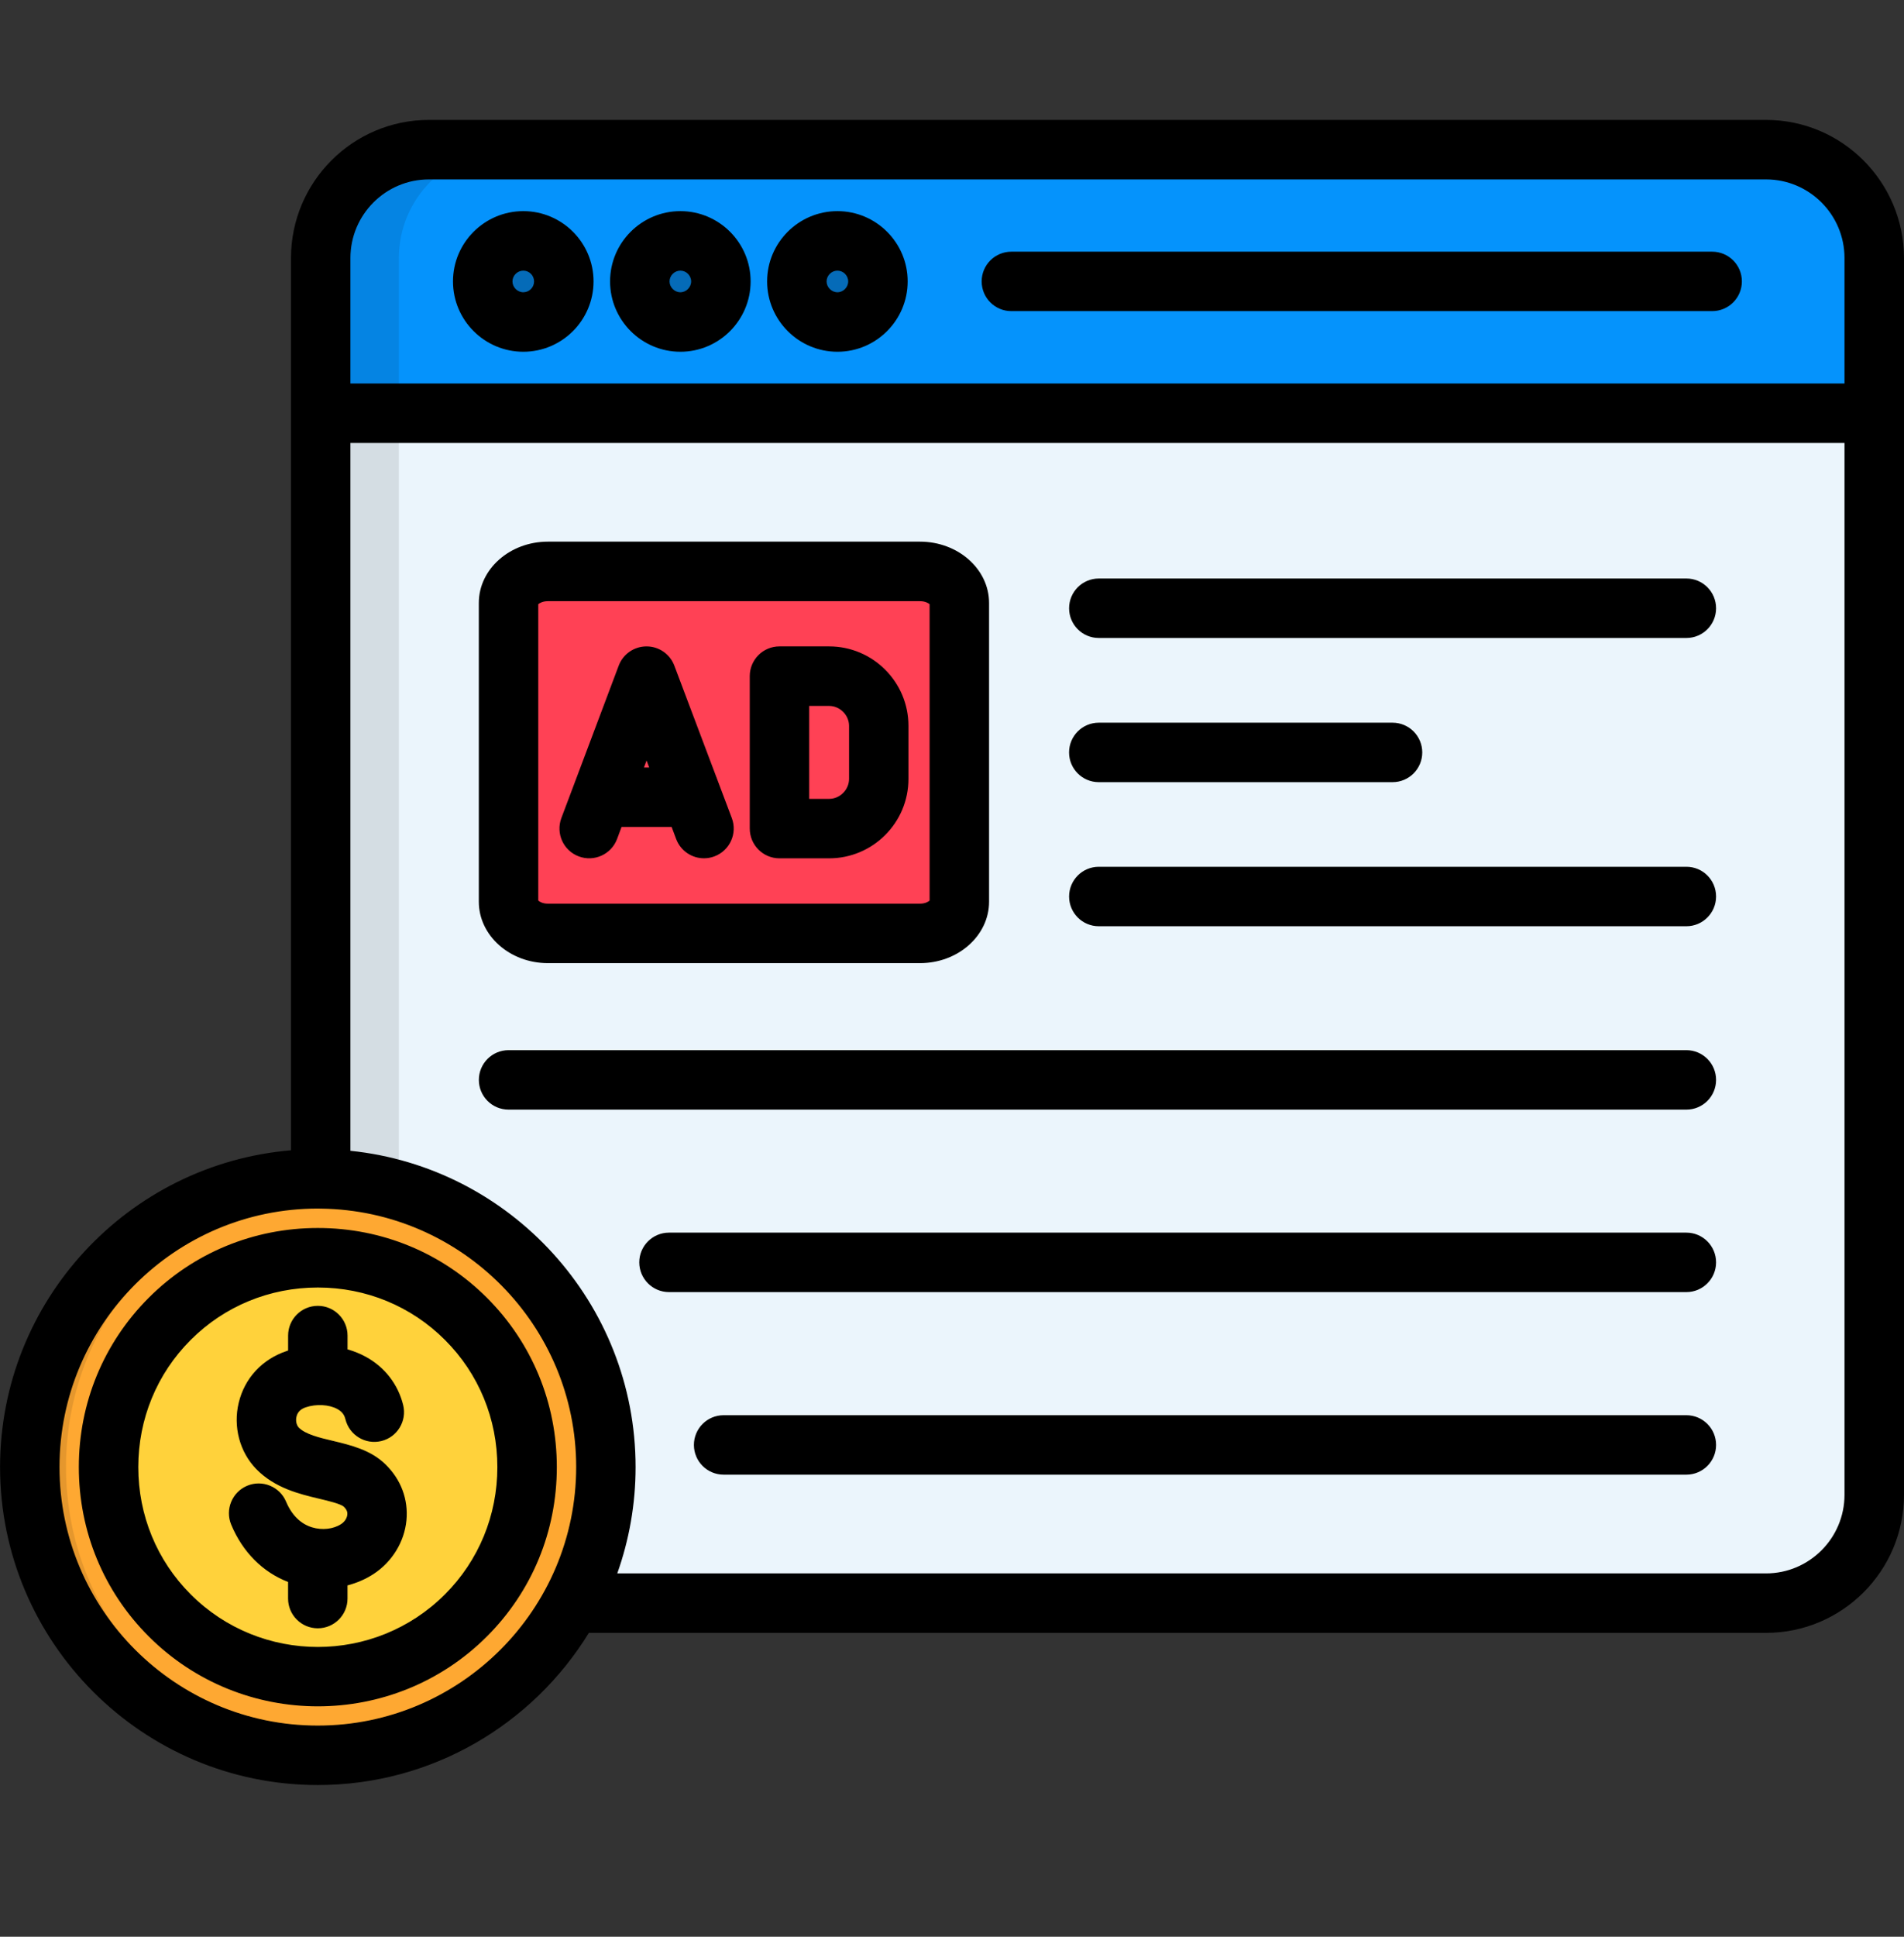 <svg width="60" height="61" viewBox="0 0 60 61" fill="none" xmlns="http://www.w3.org/2000/svg">
<rect x="0" y="0" width="60" height="61" fill="#333333" stroke="none"/>
<path fill-rule="evenodd" clip-rule="evenodd" d="M13.518 4.714H55.655C57.528 4.714 59.063 6.25 59.063 8.126V47.084C59.063 48.96 57.528 50.495 55.655 50.495H13.518C11.642 50.495 10.106 48.96 10.106 47.084V8.126C10.106 6.25 11.642 4.714 13.518 4.714Z" fill="#EBF5FC"/>
<path fill-rule="evenodd" clip-rule="evenodd" d="M13.518 4.714H55.655C57.528 4.714 59.063 6.25 59.063 8.126V13.017H10.106V8.126C10.106 6.25 11.642 4.714 13.518 4.714Z" fill="#0593FC"/>
<path fill-rule="evenodd" clip-rule="evenodd" d="M16.491 10.143C17.195 10.143 17.768 9.57 17.768 8.865C17.768 8.161 17.195 7.588 16.491 7.588C15.789 7.588 15.217 8.161 15.217 8.865C15.217 9.571 15.789 10.143 16.491 10.143Z" fill="#056BB8"/>
<path fill-rule="evenodd" clip-rule="evenodd" d="M21.44 10.143C22.145 10.143 22.718 9.57 22.718 8.865C22.718 8.161 22.145 7.588 21.44 7.588C20.738 7.588 20.163 8.161 20.163 8.865C20.162 9.571 20.738 10.143 21.44 10.143Z" fill="#056BB8"/>
<path fill-rule="evenodd" clip-rule="evenodd" d="M26.39 10.143C27.094 10.143 27.667 9.57 27.667 8.865C27.667 8.161 27.094 7.588 26.39 7.588C25.688 7.588 25.112 8.161 25.112 8.865C25.112 9.571 25.688 10.143 26.39 10.143Z" fill="#056BB8"/>
<path fill-rule="evenodd" clip-rule="evenodd" d="M17.266 17.999H28.992C29.67 17.999 30.227 18.447 30.227 18.994V28.406C30.227 28.954 29.67 29.398 28.992 29.398H17.266C16.584 29.398 16.027 28.954 16.027 28.406V18.994C16.027 18.445 16.584 17.999 17.266 17.999Z" fill="#FF4155"/>
<path fill-rule="evenodd" clip-rule="evenodd" d="M10.016 55.286C15.016 55.286 19.095 51.209 19.095 46.207C19.095 41.209 15.018 37.129 10.016 37.129C5.016 37.13 0.938 41.21 0.938 46.207C0.938 51.209 5.016 55.286 10.016 55.286Z" fill="#FEA832"/>
<path fill-rule="evenodd" clip-rule="evenodd" d="M14.686 41.542C17.254 44.109 17.254 48.309 14.686 50.877C12.119 53.444 7.915 53.444 5.348 50.877C2.78 48.309 2.78 44.109 5.348 41.542C7.915 38.973 12.117 38.973 14.686 41.542Z" fill="#FFD23B"/>
<path fill-rule="evenodd" clip-rule="evenodd" d="M12.569 13.017V37.494C11.787 37.266 10.96 37.14 10.106 37.133V13.017H12.569Z" fill="#D4DDE3"/>
<path fill-rule="evenodd" clip-rule="evenodd" d="M13.518 4.714H15.98C14.104 4.714 12.569 6.25 12.569 8.126V13.017H10.106V8.126C10.106 6.25 11.642 4.714 13.518 4.714Z" fill="#0584E3"/>
<path fill-rule="evenodd" clip-rule="evenodd" d="M10.016 37.13C10.209 37.13 10.399 37.136 10.589 37.148C5.839 37.445 2.08 41.387 2.08 46.207C2.08 51.031 5.838 54.973 10.589 55.269C10.399 55.279 10.209 55.286 10.016 55.286C5.003 55.286 0.938 51.222 0.938 46.207C0.938 41.194 5.003 37.13 10.016 37.13Z" fill="#E5972D"/>
<path d="M55.653 3.777H13.515C11.12 3.777 9.17 5.728 9.17 8.126V36.23C4.043 36.661 0.002 40.969 0.002 46.207C0.002 51.73 4.494 56.222 10.014 56.222C13.625 56.222 16.794 54.301 18.557 51.429H55.654C58.05 51.429 60 49.478 60 47.08V8.126C59.997 5.728 58.048 3.777 55.653 3.777ZM13.515 5.651H55.653C57.016 5.651 58.125 6.761 58.125 8.126V12.079H11.043V8.126C11.043 6.761 12.152 5.651 13.515 5.651ZM10.013 54.349C5.526 54.349 1.875 50.697 1.875 46.207C1.875 41.718 5.525 38.065 10.013 38.065C10.032 38.065 10.05 38.066 10.068 38.066C10.081 38.066 10.094 38.068 10.107 38.068C10.112 38.068 10.115 38.068 10.12 38.067C14.56 38.125 18.157 41.753 18.157 46.206C18.155 50.697 14.503 54.349 10.013 54.349ZM55.653 49.556H19.452C19.824 48.509 20.029 47.382 20.029 46.208C20.029 41.033 16.085 36.763 11.043 36.246V13.952H58.125V47.081C58.125 48.445 57.015 49.556 55.653 49.556ZM16.491 11.079C17.711 11.079 18.704 10.085 18.704 8.863C18.704 7.643 17.711 6.65 16.491 6.65C15.269 6.65 14.275 7.643 14.275 8.863C14.275 10.085 15.269 11.079 16.491 11.079ZM16.491 8.524C16.678 8.524 16.83 8.677 16.83 8.863C16.83 9.052 16.678 9.205 16.491 9.205C16.306 9.205 16.149 9.048 16.149 8.863C16.149 8.679 16.306 8.524 16.491 8.524ZM21.441 11.079C22.661 11.079 23.654 10.085 23.654 8.863C23.654 7.643 22.661 6.65 21.441 6.65C20.219 6.65 19.225 7.643 19.225 8.863C19.225 10.085 20.219 11.079 21.441 11.079ZM21.441 8.524C21.625 8.524 21.78 8.679 21.78 8.863C21.78 9.048 21.625 9.205 21.441 9.205C21.256 9.205 21.099 9.048 21.099 8.863C21.099 8.679 21.255 8.524 21.441 8.524ZM26.39 11.079C27.61 11.079 28.603 10.085 28.603 8.863C28.603 7.643 27.61 6.65 26.39 6.65C25.168 6.65 24.174 7.643 24.174 8.863C24.174 10.085 25.169 11.079 26.39 11.079ZM26.39 8.524C26.574 8.524 26.729 8.679 26.729 8.863C26.729 9.048 26.574 9.205 26.39 9.205C26.205 9.205 26.048 9.048 26.048 8.863C26.048 8.679 26.205 8.524 26.39 8.524ZM30.935 8.863C30.935 8.345 31.354 7.927 31.871 7.927H53.955C54.473 7.927 54.891 8.346 54.891 8.863C54.891 9.38 54.472 9.799 53.955 9.799H31.871C31.354 9.8 30.935 9.381 30.935 8.863ZM17.265 30.335H28.992C30.192 30.335 31.168 29.468 31.168 28.402V18.99C31.168 17.926 30.192 17.06 28.992 17.06H17.265C16.065 17.06 15.089 17.926 15.089 18.99V28.402C15.09 29.468 16.066 30.335 17.265 30.335ZM16.962 19.031C16.999 18.996 17.103 18.935 17.265 18.935H28.992C29.154 18.935 29.258 18.996 29.294 19.031V28.364C29.258 28.399 29.155 28.462 28.992 28.462H17.265C17.102 28.462 16.999 28.4 16.962 28.364V19.031ZM18.238 26.973C18.721 27.155 19.262 26.911 19.445 26.426L19.587 26.046H21.165L21.308 26.427C21.45 26.802 21.806 27.033 22.184 27.033C22.294 27.033 22.406 27.013 22.515 26.972C22.999 26.789 23.244 26.249 23.061 25.765L21.25 20.965C21.113 20.6 20.764 20.359 20.374 20.359C19.984 20.359 19.634 20.6 19.497 20.966L17.69 25.766C17.509 26.251 17.753 26.791 18.238 26.973ZM20.375 23.953L20.458 24.174H20.292L20.375 23.953ZM24.563 27.034H26.128C27.507 27.034 28.628 25.911 28.628 24.532V22.861C28.628 21.482 27.506 20.359 26.128 20.359H24.563C24.045 20.359 23.627 20.779 23.627 21.295V26.095C23.627 26.614 24.047 27.034 24.563 27.034ZM25.5 22.234H26.128C26.468 22.234 26.756 22.521 26.756 22.862V24.533C26.756 24.873 26.469 25.161 26.128 25.161H25.5V22.234ZM54.078 19.158C54.078 19.676 53.659 20.094 53.142 20.094H34.626C34.108 20.094 33.69 19.675 33.69 19.158C33.69 18.641 34.109 18.221 34.626 18.221H53.142C53.659 18.22 54.078 18.64 54.078 19.158ZM33.689 23.699C33.689 23.182 34.108 22.762 34.625 22.762H43.883C44.401 22.762 44.819 23.182 44.819 23.699C44.819 24.216 44.4 24.635 43.883 24.635H34.625C34.108 24.635 33.689 24.216 33.689 23.699ZM54.078 28.236C54.078 28.754 53.659 29.173 53.142 29.173H34.626C34.108 29.173 33.69 28.753 33.69 28.236C33.69 27.72 34.109 27.3 34.626 27.3H53.142C53.659 27.299 54.078 27.718 54.078 28.236ZM54.078 34.013C54.078 34.531 53.659 34.949 53.142 34.949H16.026C15.508 34.949 15.09 34.529 15.09 34.013C15.09 33.496 15.509 33.076 16.026 33.076H53.141C53.659 33.076 54.078 33.496 54.078 34.013ZM54.078 39.759C54.078 40.277 53.659 40.696 53.142 40.696H21.082C20.565 40.696 20.145 40.276 20.145 39.759C20.145 39.243 20.565 38.823 21.082 38.823H53.141C53.659 38.823 54.078 39.243 54.078 39.759ZM54.078 45.51C54.078 46.028 53.659 46.446 53.142 46.446H22.803C22.286 46.446 21.867 46.027 21.867 45.51C21.867 44.993 22.286 44.574 22.803 44.574H53.142C53.659 44.574 54.078 44.992 54.078 45.51ZM15.347 40.877C13.927 39.458 12.035 38.677 10.016 38.677C7.996 38.677 6.103 39.458 4.685 40.877C3.266 42.297 2.484 44.189 2.484 46.208C2.484 48.227 3.266 50.121 4.685 51.539C6.154 53.009 8.086 53.743 10.016 53.743C11.946 53.743 13.877 53.009 15.347 51.539C16.766 50.12 17.547 48.227 17.547 46.208C17.547 44.189 16.766 42.297 15.347 40.877ZM14.022 50.216C12.917 51.321 11.466 51.873 10.016 51.873C8.565 51.873 7.114 51.321 6.009 50.216C4.944 49.151 4.358 47.728 4.358 46.209C4.358 44.691 4.944 43.268 6.009 42.203C7.074 41.138 8.497 40.552 10.016 40.552C11.534 40.552 12.957 41.138 14.022 42.203C15.088 43.268 15.673 44.691 15.673 46.209C15.673 47.728 15.086 49.151 14.022 50.216ZM12.144 46.119C12.635 46.595 12.871 47.223 12.808 47.885C12.744 48.56 12.358 49.191 11.776 49.572C11.524 49.737 11.244 49.857 10.951 49.934V50.349C10.951 50.866 10.531 51.285 10.014 51.285C9.498 51.285 9.078 50.865 9.078 50.349V49.826C8.278 49.516 7.646 48.884 7.286 48.021C7.087 47.544 7.313 46.995 7.79 46.795C8.268 46.596 8.817 46.822 9.016 47.299C9.191 47.716 9.472 47.995 9.833 48.105C10.148 48.202 10.508 48.162 10.75 48.002C10.861 47.931 10.934 47.817 10.945 47.705C10.951 47.648 10.945 47.562 10.838 47.459C10.743 47.366 10.337 47.27 10.068 47.206C9.443 47.058 8.663 46.873 8.073 46.267C7.552 45.731 7.341 44.932 7.523 44.18C7.709 43.406 8.26 42.812 9.035 42.551C9.05 42.546 9.064 42.541 9.079 42.537V42.066C9.079 41.548 9.499 41.129 10.016 41.129C10.532 41.129 10.952 41.549 10.952 42.066V42.5C11.156 42.558 11.35 42.636 11.53 42.735C12.127 43.063 12.544 43.602 12.705 44.254C12.828 44.756 12.521 45.264 12.018 45.387C11.516 45.51 11.008 45.203 10.885 44.7C10.861 44.602 10.81 44.476 10.629 44.378C10.37 44.236 9.961 44.214 9.635 44.325C9.472 44.38 9.377 44.476 9.343 44.619C9.312 44.746 9.342 44.886 9.414 44.961C9.624 45.177 10.069 45.282 10.5 45.384C11.052 45.517 11.68 45.666 12.144 46.119Z" fill="black"/>
</svg>
